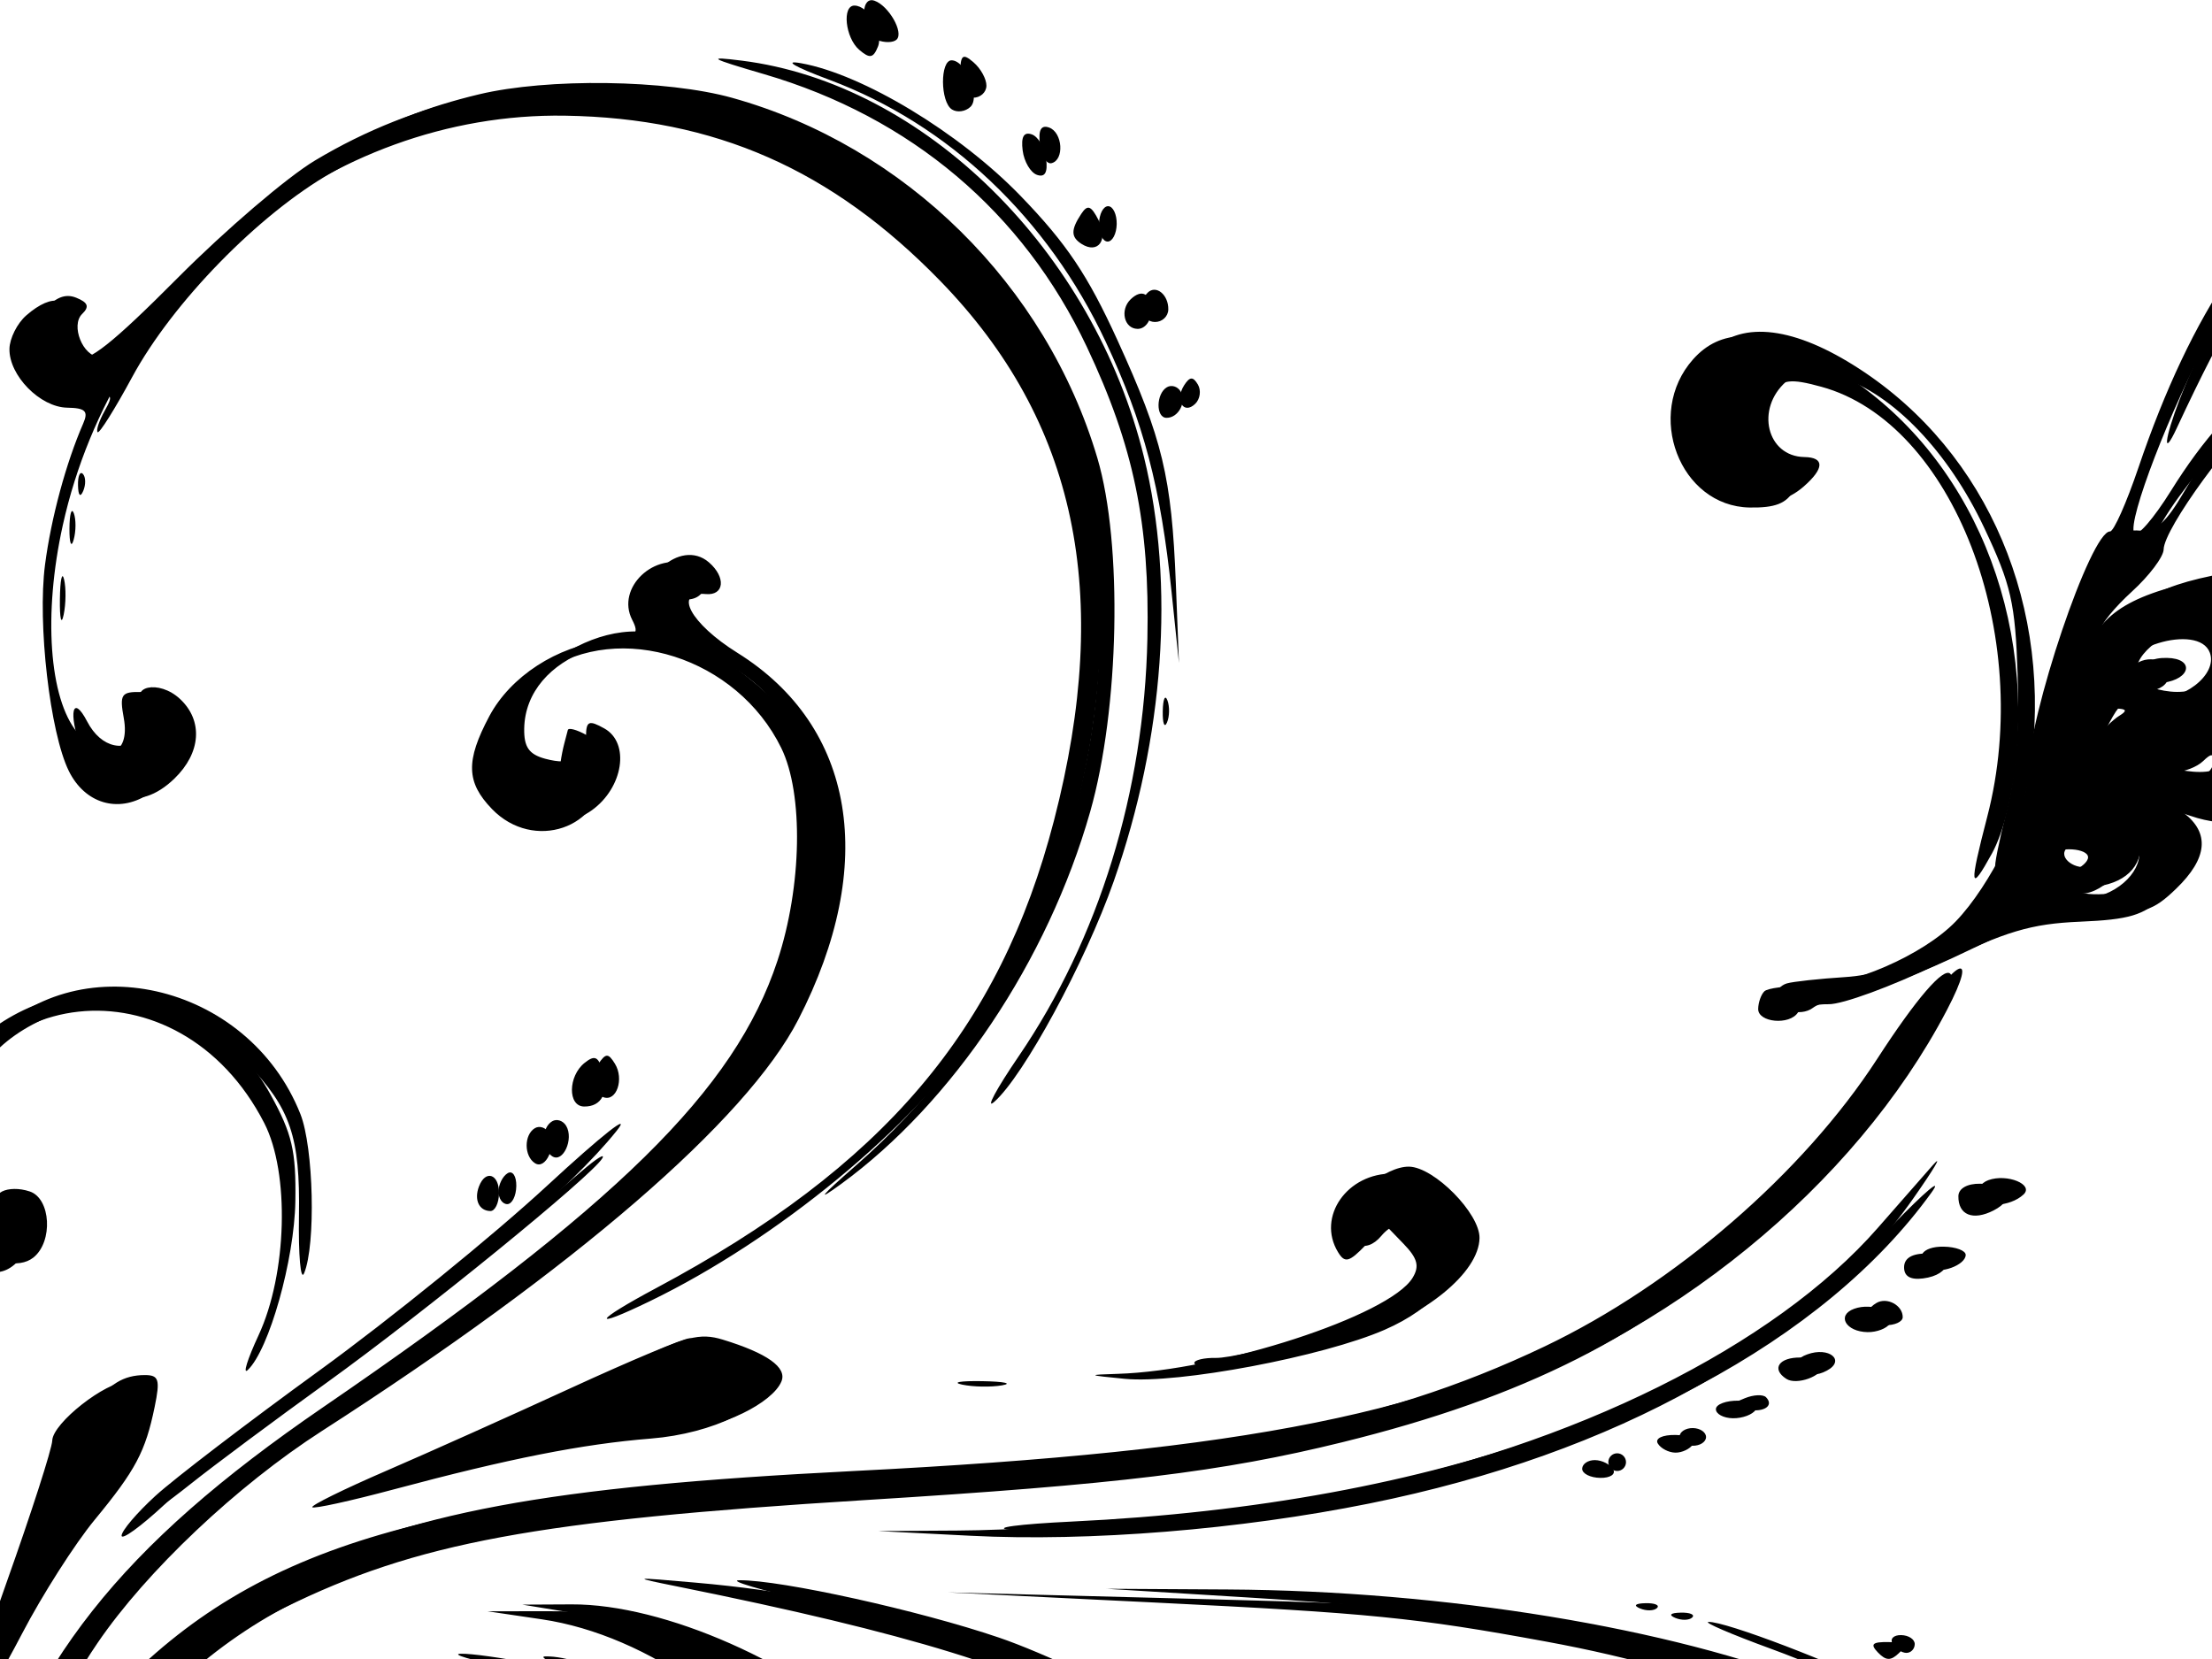 <?xml version="1.0"?><svg width="640" height="480" xmlns="http://www.w3.org/2000/svg">
 <title>gty</title>
 <g>
  <title>Layer 1</title>
  <path fill="none" fill-rule="evenodd" stroke="#000000" stroke-width="1px" d="m722.628,335.593l-20.715,0" id="path3629"/>
  <path fill="#000000" id="path3466" d="m-59.404,376.616c16.702,-6.08 36.516,3.427 45.923,22.035c7.895,15.618 7.163,32.066 -3.49,78.429c-6.749,29.369 -8.899,44.742 -9.437,67.455c-0.474,20.03 -1.22,26.142 -2.337,19.153c-3.224,-20.172 -1.215,-45.338 7.165,-89.733c5.308,-28.121 7.948,-48.546 7.024,-54.329c-3.66,-22.893 -20.017,-39.714 -38.938,-40.041c-10.968,-0.19 -12.051,-0.734 -5.91,-2.969zm32.26,-69.452c0.661,-1.748 2.797,-3.151 4.746,-3.117c2.099,0.036 2.917,1.615 2.005,3.873c-2.533,6.274 2.662,4.408 10.819,-3.886c26.678,-27.126 69.325,-20.979 87.853,12.662c6.259,11.365 7.408,16.307 7.177,30.865c-0.269,16.943 -7.595,42.935 -13.757,48.812c-1.534,1.463 -0.136,-3.052 3.107,-10.033c8.27,-17.802 9.058,-46.976 1.658,-61.39c-24.683,-48.085 -86.663,-41.367 -95.829,10.387l-2.392,13.506l0.97,-14.698c0.533,-8.084 0.052,-14.714 -1.069,-14.733c-3.003,-0.052 -6.68,-8.567 -5.288,-12.247zm13.251,50.496c2.412,1.916 6.139,2.846 8.281,2.066c4.402,-1.602 5.486,-9.229 1.322,-9.301c-1.49,-0.026 -1.978,-1.186 -1.084,-2.578c2.808,-4.373 11.259,-2.592 14.116,2.975c2.13,4.151 1.809,6.704 -1.447,11.491c-5.464,8.033 -11.962,7.676 -19.492,-1.071c-3.345,-3.886 -4.108,-5.498 -1.696,-3.582zm15.737,100.354c7.223,-20.284 13.196,-38.836 13.275,-41.226c0.167,-5.078 15.545,-17.136 21.717,-17.029c9.071,0.157 3.143,19.828 -11.562,38.363c-5.983,7.542 -16.788,24.942 -24.012,38.667c-7.224,13.726 -13.003,23.415 -12.842,21.531c0.161,-1.884 6.202,-20.022 13.424,-40.306zm-8.994,76.671c14.889,-53.109 41.825,-87.245 100.637,-127.535c85.058,-58.27 119.103,-91.723 131.453,-129.167c7.101,-21.528 7.584,-48.303 1.112,-61.55c-12.787,-26.172 -46.754,-37.035 -68.703,-21.97c-8.707,5.976 -12.793,16.349 -8.951,22.723c2.897,4.807 13.277,7.226 13.815,3.22c0.202,-1.502 0.675,-3.877 1.051,-5.278c0.376,-1.401 0.838,-3.161 1.027,-3.911c0.189,-0.75 2.625,-0.091 5.413,1.463c3.319,1.851 5.024,5.445 4.938,10.412c-0.287,16.577 -20.313,23.388 -32.295,10.984c-7.465,-7.728 -7.645,-13.942 -0.779,-26.845c6.129,-11.517 19.581,-20.257 33.715,-21.905c8.921,-1.04 9.811,-1.742 7.619,-6.013c-4.752,-9.261 6.525,-19.92 16.721,-15.804c6.236,2.518 5.449,9.982 -1.049,9.954c-2.088,-0.009 -4.179,1.785 -4.646,3.986c-0.546,2.571 3.636,6.546 11.683,11.108c6.893,3.908 15.975,11.165 20.183,16.128c8.349,9.847 15.178,30.424 14.926,44.976c-0.232,13.443 -7.455,37.32 -15.696,51.89c-13.764,24.334 -62.072,66.113 -118.772,102.718c-35.781,23.1 -52.511,36.496 -67.823,54.306c-26.567,30.901 -44.003,70.891 -47.102,108.03c-0.938,11.237 -1.087,16.988 -0.333,12.778c6.383,-35.588 21.922,-68.597 42.301,-89.86c41.005,-42.782 91.943,-57.656 215.885,-63.039c98.083,-4.26 149.305,-13.821 197.691,-36.9c37.539,-17.905 74.874,-50.189 96.286,-83.258c11.224,-17.334 19.191,-26.597 21.141,-24.579c4.512,4.67 -29.699,50.826 -55.203,74.477c-32.415,30.061 -68.079,48.098 -120.738,61.065c-34.832,8.577 -64.614,12.185 -138.142,16.737c-94.954,5.878 -129.751,12.331 -167.976,31.152c-50.669,24.948 -84.746,78.527 -86.523,136.04c-0.461,14.903 0.612,21.774 4.808,30.793c4.198,9.024 5.06,9.894 3.872,3.906c-0.841,-4.237 -1.356,-17.49 -1.145,-29.45c0.608,-34.426 11.678,-60.281 36.815,-85.981c12.53,-12.812 26.522,-22.194 29.107,-19.518c0.66,0.683 -3.899,4.623 -10.132,8.754c-23.115,15.322 -38.611,37.075 -47.987,67.363c-3.545,11.452 -4.479,21.445 -3.975,42.534c0.604,25.272 1.258,28.461 7.86,38.349c10.006,14.986 29.713,32.247 48.293,42.298c8.629,4.668 15.289,8.873 14.801,9.345c-1.291,1.248 -21.292,-9.651 -33.075,-18.023c-13.161,-9.35 -32.732,-30.306 -39.993,-42.821c-3.332,-5.742 -6.216,-8.485 -6.896,-6.557c-2.377,6.74 -11.538,-50.679 -11.055,-69.29c0.274,-10.552 2.901,-27.757 5.838,-38.233zm14.729,-443.41c7.845,-6.857 13.451,-5.273 11.588,3.274c-1.193,5.473 -0.478,7.729 2.88,9.085c3.395,1.37 10.463,-4.223 29.439,-23.298c13.734,-13.806 31.572,-29.058 39.639,-33.893c59.532,-35.681 132.065,-26.76 182.048,22.391c21.428,21.071 33.967,43.539 41.126,73.691c11.373,47.9 -1.316,111.547 -30.981,155.403c-19.156,28.319 -58.363,60.646 -95.23,78.518c-17.592,8.528 -16.338,5.903 1.811,-3.79c65.662,-35.073 99.376,-74.717 115.065,-135.306c16.999,-65.648 6.462,-115.577 -32.938,-156.087c-31.378,-32.262 -65.097,-47.108 -108.55,-47.794c-68.102,-1.074 -130.043,49.459 -145.321,118.558c-5.67,25.644 -3.947,50.084 4.225,59.923c7.682,9.249 15.438,6.834 13.432,-4.182c-1.251,-6.868 -0.733,-7.651 4.992,-7.552c13.138,0.227 14.518,21.756 1.905,29.713c-8.581,5.413 -18.137,2.547 -22.784,-6.833c-5.454,-11.009 -9.118,-42.722 -6.898,-59.71c1.77,-13.549 6.066,-29.432 11.054,-40.872c1.551,-3.559 0.628,-4.468 -4.632,-4.559c-7.84,-0.136 -16.847,-9.302 -16.714,-17.009c0.052,-3.034 2.234,-7.386 4.847,-9.67l-0,0zm6.237,494.209c1.044,-1.008 3.663,-1.803 5.821,-1.765c2.88,0.05 3.153,0.811 1.027,2.865c-1.592,1.539 -4.212,2.333 -5.821,1.766c-1.609,-0.568 -2.071,-1.857 -1.027,-2.865zm0.669,19.898c1.422,-0.845 2.566,-0.385 2.541,1.021c-0.024,1.407 -1.208,3.25 -2.63,4.095c-1.422,0.845 -2.566,0.385 -2.541,-1.022c0.024,-1.407 1.208,-3.25 2.63,-4.095zm8.361,-39.522c2.814,0.049 5.099,1.117 5.077,2.373c-0.05,2.876 -6.751,5.443 -8.765,3.358c-3.026,-3.133 -1.299,-5.817 3.688,-5.731zm7.94,-15.218c2.814,0.049 5.099,1.117 5.077,2.373c-0.05,2.876 -6.751,5.443 -8.765,3.358c-3.026,-3.133 -1.299,-5.817 3.688,-5.731zm14.193,-117.852c5.363,-4.908 26.65,-21.184 47.304,-36.169c20.654,-14.984 50.394,-39.114 66.088,-53.622c15.887,-14.686 24.728,-21.64 19.946,-15.69c-12.99,16.165 -41.884,40.846 -82.186,70.201c-19.957,14.536 -41.844,31.591 -48.639,37.899c-6.795,6.309 -12.334,10.309 -12.31,8.888c0.025,-1.42 4.433,-6.599 9.796,-11.508zm-9.737,104.323c2.596,-2.508 11.166,-1.946 11.12,0.729c-0.058,3.342 -8.267,5.783 -10.762,3.2c-1.175,-1.216 -1.335,-2.984 -0.357,-3.929zm16.286,-15.399c2.882,-1.713 10.448,1.107 10.4,3.876c-0.048,2.769 -7.707,5.326 -10.528,3.514c-1.266,-0.813 -2.285,-2.494 -2.264,-3.735c0.021,-1.241 1.098,-2.886 2.391,-3.655zm15.435,-12.445c3.636,-2.161 10.957,1.386 9.776,4.737c-1.328,3.765 -10.125,3.55 -11.328,-0.277c-0.515,-1.639 0.183,-3.646 1.552,-4.46zm44.875,-83.754c12.3,-5.317 36.398,-16.121 53.551,-24.009c17.153,-7.888 32.5,-14.318 34.104,-14.291c6.461,0.112 23.34,8.858 23.285,12.066c-0.13,7.492 -16.424,15.501 -34.467,16.942c-19.758,1.577 -41.078,5.792 -74.392,14.707c-12.478,3.339 -23.082,5.662 -23.565,5.161c-0.483,-0.5 9.185,-5.26 21.485,-10.577zm-16.691,167.325c6.515,-5.219 20.058,-1.887 24.271,5.972c3.434,6.404 3.368,7.427 -0.732,11.387c-4.271,4.126 -4.681,4.1 -7.914,-0.485c-4.438,-6.295 -11.848,-3.673 -11.985,4.241c-0.308,17.834 32.023,32.286 62.688,28.022c36.344,-5.053 61.09,-33.212 61.548,-70.037c0.553,-44.454 -30.029,-80.231 -76.566,-89.572c-10.153,-2.038 -16.079,-3.789 -13.169,-3.891c2.91,-0.102 12.101,1.184 20.424,2.857c68.078,13.687 98.936,98.32 52.859,144.973c-5.301,5.368 -16.892,12.952 -25.756,16.854c-14.948,6.58 -21.701,14.625 -12.411,14.785c2.111,0.036 3.809,1.725 3.774,3.753c-0.182,10.507 -17.478,7.121 -19.469,-3.811c-1.204,-6.611 -2.823,-7.67 -16.092,-10.519c-24.885,-5.344 -45.616,-25.261 -45.321,-43.544c0.071,-4.401 1.804,-9.344 3.852,-10.984zm27.482,-112.063c2.699,-0.065 4.199,0.566 3.335,1.402c-0.865,0.836 -3.073,0.888 -4.907,0.117c-2.027,-0.852 -1.41,-1.448 1.572,-1.519zm15.944,-137.48c1.898,-5.017 5.902,-3.624 5.804,2.02c-0.049,2.814 -1.172,5.098 -2.496,5.075c-3.275,-0.057 -4.764,-3.249 -3.308,-7.095zm20.915,122.885c14.622,-0.004 22.753,1.638 38.95,7.869c24.322,9.355 54.407,29.389 60.986,40.61c5.035,8.587 5.947,23.512 1.816,29.729c-4.178,6.289 -15.092,-2.05 -24.413,-18.654c-16.381,-29.181 -49.233,-52.659 -80.065,-57.219l-15.754,-2.33l18.48,-0.005zm81.813,45.874c4.151,4.117 7.558,6.91 7.57,6.207c0.012,-0.704 -3.374,-4.648 -7.526,-8.765c-4.151,-4.117 -7.558,-6.91 -7.57,-6.207c-0.012,0.704 3.375,4.648 7.526,8.765zm-86.537,-185.644c1.324,-0.787 3.143,-0.192 4.043,1.321c2.275,3.826 -0.913,10.814 -4.023,8.818c-3.201,-2.056 -3.213,-8.241 -0.02,-10.139zm14.363,-18.876c2.934,-2.351 3.991,-1.884 5.243,2.313c1.865,6.25 -0.303,10.389 -5.397,10.301c-4.74,-0.082 -4.634,-8.778 0.154,-12.614zm32.164,150.374c51.143,4.494 93.087,17.861 139.835,44.565c33.597,19.191 50.077,24.566 57.379,18.716c6.074,-4.866 5.13,-10.856 -1.404,-8.905c-6.392,1.908 -5.675,-3.369 1.009,-7.425c5.939,-3.604 12.629,2.847 11.516,11.106c-1.752,12.995 -24.389,16.019 -43.355,5.792c-6.841,-3.689 -6.026,-2.063 6.769,13.509c10.699,13.022 15.999,17.548 20.045,17.116c3.024,-0.323 6.839,1.086 8.477,3.13c2.392,2.986 1.961,4.021 -2.194,5.261c-4.909,1.465 -4.977,1.973 -1.334,9.965c2.558,5.611 5.589,8.393 9.086,8.336c2.886,-0.047 5.723,1.363 6.304,3.132c0.581,1.769 -0.89,3.184 -3.268,3.142c-3.115,-0.054 -3.831,1.186 -2.559,4.434c0.971,2.48 2.294,6.469 2.941,8.864c0.646,2.395 3.552,4.749 6.456,5.23c6.441,1.067 9.001,7.337 2.953,7.233c-2.892,-0.05 -3.833,1.275 -2.841,3.999c0.816,2.241 1.455,5.706 1.42,7.702c-0.034,1.996 0.803,3.507 1.861,3.359c4.703,-0.66 8.306,0.65 8.265,3.005c-0.024,1.407 -1.771,2.529 -3.882,2.492c-4.856,-0.084 -4.927,4.309 -0.221,13.724c4.734,9.473 4.596,17.061 -0.309,16.976c-2.111,-0.036 -3.904,-1.507 -3.986,-3.268c-1.577,-34.063 -2.035,-35.93 -8.253,-33.666c-4.461,1.624 -4.728,-0.26 -0.987,-6.968c3.506,-6.288 -0.806,-15.643 -6.291,-13.647c-4.27,1.554 -5.325,-5.555 -1.19,-8.013c1.505,-0.894 0.875,-5.044 -1.585,-10.441c-2.749,-6.03 -4.941,-8.126 -6.711,-6.417c-5.046,4.875 -7.278,2.394 -5.525,-6.137c1.573,-7.655 0.26,-10.592 -11.99,-26.818c-13.399,-17.749 -34.015,-35.896 -56.003,-49.297c-23.438,-14.286 -58.885,-25.194 -125.566,-38.642c-13.734,-2.77 -13.627,-2.793 5.138,-1.145zm13.247,-440.375c52.779,6.6 101.851,54.956 116.463,114.761c8.995,36.817 5.828,81.161 -8.762,122.687c-8.232,23.428 -26.112,56.421 -34.596,63.836c-2.608,2.279 0.604,-3.696 7.138,-13.279c23.17,-33.982 36.264,-76.496 37.196,-120.764c0.7,-33.262 -3.958,-55.704 -17.521,-84.412c-18.412,-38.973 -50.987,-66.505 -93.341,-78.894c-15.899,-4.651 -16.849,-5.219 -6.577,-3.934zm32.714,-15.923c4.112,0.071 8.452,7.701 6.762,11.888c-1.351,3.347 -2.38,3.519 -5.42,0.905c-4.045,-3.477 -5.028,-12.858 -1.342,-12.794zm29.809,441.225c30.782,-0.189 82.342,-5.469 113.14,-11.586c64.937,-12.898 123.19,-41.803 153.085,-75.96c5.708,-6.521 12.873,-14.693 15.923,-18.159c3.05,-3.466 0.468,0.925 -5.738,9.758c-29.698,42.274 -85.827,73.72 -157.292,88.123c-37.496,7.557 -80.987,11.075 -115.322,9.33l-26.847,-1.365l23.05,-0.141zm-1.709,-425.385c4.143,0.072 8.395,10.595 5.436,13.453c-1.439,1.391 -3.855,1.733 -5.368,0.761c-3.403,-2.185 -3.46,-14.273 -0.067,-14.214zm8.839,382.16c6.332,0.109 8.914,0.653 5.737,1.208c-3.176,0.555 -8.357,0.466 -11.513,-0.199c-3.155,-0.664 -0.556,-1.119 5.775,-1.009zm65.447,63.089c63.145,1.654 80.247,2.926 104.79,7.794c69.218,13.728 112.518,36.976 135.027,72.499c26.967,42.558 25.556,91.892 -3.31,115.749c-17.955,14.839 -32.501,13.435 -37.813,-3.649c-5.03,-16.175 12.557,-33.375 23.035,-22.528c3.754,3.886 3.708,4.473 -0.589,7.503c-6.298,4.44 -4.873,15.539 2.141,16.667c14.748,2.37 29.66,-22.011 30.132,-49.263c1.146,-66.31 -54.919,-114.007 -155.772,-132.524c-37.706,-6.923 -50.861,-8.236 -113.01,-11.28l-60.089,-2.943l75.46,1.977zm-51.109,-423.82c1.867,0.651 3.733,3.819 4.148,7.04c0.512,3.979 -0.334,5.476 -2.64,4.672c-1.867,-0.651 -3.733,-3.819 -4.148,-7.04c-0.512,-3.979 0.334,-5.476 2.64,-4.672zm14.297,23.018c1.849,-2.81 2.85,-2.443 5.054,1.851c2.897,5.645 -0.192,9.88 -4.968,6.813c-3.084,-1.981 -3.105,-4.074 -0.086,-8.664zm10.537,335.596c29.649,-0.896 78.585,-16.807 85.319,-27.741c2.085,-3.385 1.489,-5.658 -2.594,-9.885l-5.302,-5.488l-5.66,5.869c-4.792,4.969 -6.019,5.279 -7.999,2.024c-6.223,-10.23 2.701,-22.951 15.939,-22.722c9.137,0.158 20.18,10.225 20.041,18.271c-0.193,11.164 -8.099,20.635 -22.466,26.914c-17.79,7.776 -59.778,15.703 -75.21,14.199c-10.89,-1.061 -11.046,-1.169 -2.069,-1.441zm3.774,-310.904c3.3,-3.187 5.999,-1.582 5.91,3.514c-0.049,2.843 -1.794,5.087 -3.926,5.05c-3.895,-0.067 -5.154,-5.503 -1.984,-8.565zm10.473,25.455c1.324,-0.787 3.11,-0.248 3.969,1.197c1.834,3.086 -0.641,7.708 -4.096,7.648c-3.113,-0.054 -3.013,-6.979 0.127,-8.845zm123.896,310.407c2.028,0.035 4.378,1.227 5.224,2.649c0.845,1.422 -0.833,2.545 -3.731,2.495c-2.897,-0.05 -5.248,-1.242 -5.224,-2.649c0.024,-1.407 1.703,-2.53 3.731,-2.495zm14.577,41.4c2.699,-0.065 4.199,0.566 3.335,1.402c-0.865,0.836 -3.073,0.888 -4.907,0.117c-2.027,-0.852 -1.41,-1.448 1.572,-1.519zm13.78,-359.891c7.917,-8.889 19.052,-8.937 35.938,-0.156c39.314,20.446 62.077,65.919 57.601,115.072c-1.014,11.131 -3.757,22.03 -7.054,28.029c-6.42,11.679 -6.669,9.77 -1.379,-10.589c13.715,-52.784 -9.934,-114.048 -48.03,-124.422c-8.998,-2.45 -11.065,-2.183 -15.38,1.985c-2.742,2.648 -5.003,5.872 -5.025,7.164c-0.1,5.771 3.308,10.503 7.617,10.577c6.389,0.11 8.278,4.113 4.846,10.267c-2.112,3.787 -5.441,5.077 -12.772,4.951c-20.209,-0.349 -30.417,-27.098 -16.362,-42.877zm-5.048,311.216c3.814,0.066 5.998,1.206 5.073,2.647c-0.894,1.392 -3.216,2.504 -5.161,2.47c-1.945,-0.034 -4.227,-1.225 -5.073,-2.647c-0.875,-1.472 1.347,-2.536 5.161,-2.47zm1.457,51.41c2.699,-0.065 4.199,0.566 3.335,1.402c-0.865,0.836 -3.073,0.888 -4.907,0.117c-2.027,-0.852 -1.41,-1.448 1.572,-1.519zm8.036,2.689c4.764,-0.251 37.379,12.207 51.928,19.835c29.93,15.693 56.569,39.707 65.196,58.771c2.423,5.355 1.964,5.13 -2.712,-1.326c-22.62,-31.239 -54.433,-54.191 -96.377,-69.531c-11.434,-4.182 -19.55,-7.669 -18.035,-7.748zm8.744,-64.02c3.713,0.064 5.843,1.208 4.922,2.644c-0.894,1.392 -3.86,2.492 -6.591,2.445c-2.731,-0.047 -4.946,-1.237 -4.922,-2.644c0.024,-1.407 2.99,-2.507 6.591,-2.445zm7.441,-118.444c0.954,-0.922 6.436,-1.606 12.182,-1.52c12.732,0.189 33.764,-8.929 43.219,-18.738c9.989,-10.363 20.567,-31.857 20.745,-42.153c0.303,-17.517 18.286,-70.737 23.869,-70.641c1.064,0.018 4.75,-8.267 8.189,-18.412c15.359,-45.298 35.241,-74.592 61.467,-90.567c8.773,-5.344 17.361,-10.867 19.086,-12.273c4.689,-3.825 11.035,-2.958 10.958,1.497c-0.037,2.155 -2.093,4.477 -4.568,5.16c-25.678,7.086 -50.236,28.561 -66.128,57.825c-11.504,21.184 -24.06,53.8 -22.028,57.219c0.815,1.371 5.596,-4.112 10.624,-12.182c18.576,-29.815 38.778,-43.91 76.031,-53.046c10.601,-2.6 21.879,-5.437 25.06,-6.304c4.598,-1.253 5.768,-0.552 5.699,3.412c-0.072,4.155 -1.904,4.967 -10.96,4.856c-16.685,-0.204 -41.822,7.507 -58.699,18.006c-15.734,9.788 -39.894,37.71 -43.37,50.124c-0.981,3.502 -5.69,10.157 -10.466,14.79c-4.776,4.633 -8.704,9.614 -8.729,11.071c-0.025,1.456 2.32,-0.255 5.212,-3.803c7.227,-8.869 21.947,-13.407 56.575,-17.444c16.219,-1.891 32.092,-4.087 35.272,-4.881c5.044,-1.259 5.766,-0.475 5.652,6.134c-0.075,4.328 -2.359,9.525 -5.328,12.119c-2.858,2.498 -5.245,7.33 -5.304,10.738c-0.062,3.586 -3.629,9.556 -8.468,14.172c-4.598,4.387 -8.097,9.872 -7.774,12.189c0.7,5.026 -11.334,14.795 -18.082,14.678c-2.624,-0.045 -4.801,1.622 -4.837,3.706c-0.094,5.463 -11.153,7.234 -21.849,3.498c-5.065,-1.769 -9.911,-2.538 -10.769,-1.709c-0.858,0.83 0.235,1.539 2.43,1.577c8.971,0.155 9.115,15.096 0.227,23.682c-5.42,5.236 -9.588,6.476 -23.794,7.08c-14.247,0.605 -21.393,2.742 -41.356,12.366c-13.273,6.399 -27.402,11.578 -31.397,11.509c-3.995,-0.069 -7.996,1.013 -8.89,2.405c-2.405,3.745 -11.566,2.907 -11.498,-1.052c0.032,-1.876 0.84,-4.165 1.794,-5.087zm89.318,-34.9c2.362,-0.86 4.311,-2.591 4.333,-3.848c0.046,-2.675 -8.523,-3.237 -11.12,-0.729c-2.927,2.828 2.162,6.26 6.786,4.577zm9.1,6.814c8.563,-3.375 12.725,-11.56 8.227,-16.179c-2.201,-2.26 -2.533,-1.939 -1.359,1.316c1.829,5.066 -7.128,14.79 -13.522,14.679c-2.345,-0.041 -3.546,0.669 -2.668,1.578c0.878,0.908 5.073,0.281 9.322,-1.393zm-2.817,-44.752c2.113,-2.695 5.297,-5.789 7.075,-6.876c2.375,-1.451 2.149,-2.005 -0.852,-2.086c-2.247,-0.06 -5.38,2.459 -6.961,5.599c-4.013,7.967 -3.763,9.105 0.738,3.363zm15.989,-11.88c9.317,1.067 19.634,-6.822 17.301,-13.229c-3.219,-8.842 -27.759,-1.289 -26.158,8.051c0.458,2.673 3.741,4.592 8.857,5.179zm-2.453,-10.88c5.055,-1.84 9.82,2.158 7.282,6.111c-2.562,3.989 -11.709,3.216 -11.637,-0.984c0.034,-1.96 1.994,-4.267 4.355,-5.127zm17.053,33.67c2.042,-0.744 3.737,-2.769 3.767,-4.502c0.042,-2.451 -0.64,-2.48 -3.069,-0.134c-1.718,1.659 -5.485,3.11 -8.373,3.223c-4.529,0.178 -4.618,0.382 -0.644,1.485c2.533,0.703 6.277,0.67 8.318,-0.073zm16.654,-8.973c3.005,-1.542 5.051,-4.12 4.545,-5.729c-0.506,-1.609 2.082,-5.437 5.75,-8.506c5.173,-4.33 5.998,-6.287 3.678,-8.729c-2.323,-2.444 -1.19,-4.323 5.066,-8.408c11.408,-7.447 11.688,-10.785 0.815,-9.705c-7.552,0.749 -8.85,1.729 -7.644,5.769c0.928,3.109 0,5.396 -2.57,6.331c-2.719,0.99 -3.576,3.38 -2.646,7.378c1.049,4.508 0.076,6.301 -4.094,7.546c-4.036,1.205 -5.07,2.974 -3.943,6.75c1.163,3.897 0.109,5.463 -4.419,6.564c-3.271,0.795 -4.609,1.917 -2.974,2.494c1.635,0.576 5.432,-0.213 8.437,-1.755zm-132.307,176.859c3.518,0.061 6.378,1.139 6.356,2.395c-0.052,2.984 -7.573,5.689 -10.533,3.788c-4.461,-2.865 -2.146,-6.292 4.177,-6.183zm15.436,-14.1c5.288,-1.925 12.425,1.038 10.336,4.291c-0.9,1.402 -3.804,2.512 -6.452,2.466c-6.303,-0.109 -9.044,-4.878 -3.884,-6.757zm10.011,96.432c4.776,0.083 5.446,0.777 3.017,3.123c-2.429,2.347 -3.794,2.323 -6.14,-0.106c-2.346,-2.429 -1.653,-3.099 3.123,-3.017zm11.113,-112.41c8.015,0.138 7.034,6.132 -1.178,7.195c-3.699,0.479 -5.547,-0.627 -5.501,-3.294c0.045,-2.612 2.379,-3.976 6.679,-3.901zm3.703,119.322c1.236,-0.734 4.403,0.356 7.037,2.422c4.633,3.635 4.606,3.758 -0.816,3.743c-5.985,-0.017 -9.952,-3.948 -6.221,-6.165zm11.637,-139.53c8.332,0.144 10.445,4.363 3.875,7.734c-5.981,3.069 -10.278,1.315 -10.183,-4.156c0.038,-2.203 2.577,-3.643 6.309,-3.578zm10.671,151.604c2.616,0.551 4.448,2.132 4.073,3.514c-1.007,3.702 -6.48,2.958 -7.741,-1.053c-0.708,-2.254 0.571,-3.112 3.668,-2.46zm15.211,13.08c6.397,1.356 7.175,7.349 0.94,7.242c-3.143,-0.054 -5.301,-1.744 -5.26,-4.117c0.041,-2.383 1.804,-3.658 4.32,-3.124zm15.085,15.616c6.397,1.356 7.175,7.349 0.94,7.242c-3.143,-0.054 -5.301,-1.744 -5.26,-4.117c0.041,-2.383 1.804,-3.658 4.32,-3.124zm11.749,17.665c4.752,0.082 10.115,6.954 6.913,8.857c-3.713,2.207 -10.57,-1.289 -10.499,-5.354c0.034,-1.96 1.648,-3.536 3.586,-3.503z"/>
  <path fill="#000000" id="path3470" d="m-43.038,373.528c14.154,-0.178 25.73,7.878 33.466,23.288c8.805,17.539 8.539,28.089 -1.877,74.448c-4.545,20.229 -9.549,46.54 -11.121,58.469l-2.857,21.69l1.505,-24.286c0.828,-13.357 4.688,-40.353 8.577,-59.991c8.699,-43.918 8.78,-47.748 1.375,-64.399c-6.232,-14.014 -13.891,-20.889 -28.984,-26.02l-9.083,-3.088l8.999,-0.113zm24.228,-71.505c1.407,0.024 2.529,1.771 2.492,3.882c-0.106,6.153 4.847,4.544 12.284,-3.991c25.404,-29.153 75.759,-17.854 90.947,20.408c3.838,9.67 4.495,37.864 1.073,46.069c-0.998,2.393 -1.667,-5.103 -1.487,-16.66c0.356,-22.817 -2.407,-30.96 -14.959,-44.088c-15.123,-15.818 -37.534,-21.349 -56.287,-13.891c-16.185,6.437 -25.154,17.416 -29.812,36.495c-1.844,7.553 -1.969,7.061 -0.816,-3.213c1.07,-9.53 0.549,-12.146 -2.427,-12.198c-2.336,-0.04 -3.746,-2.519 -3.678,-6.461c0.061,-3.518 1.262,-6.376 2.669,-6.352zm14.214,55.759c6.053,1.695 10.661,-6.012 5.556,-9.291c-4.629,-2.972 1.326,-5.894 7.666,-3.761c6.097,2.052 6.782,14.51 1.049,19.103c-4.232,3.391 -12.266,1.493 -16.605,-3.921c-2.322,-2.898 -1.873,-3.308 2.334,-2.13zm0.801,181.22c8.268,-34.99 30.107,-72.349 57.739,-98.771c8.784,-8.399 31.321,-25.707 50.082,-38.461c68.695,-46.703 103.538,-78.742 119.233,-109.638c23.02,-45.316 16.517,-86.164 -16.193,-101.711c-25.08,-11.921 -55.028,-0.902 -55.396,20.382c-0.092,5.35 1.383,7.463 6.101,8.734c7.774,2.095 11.663,-0.094 11.776,-6.628c0.075,-4.311 0.856,-4.627 5.305,-2.146c7.489,4.176 5.501,17.136 -3.632,23.682c-9.229,6.615 -22.301,3.143 -27.047,-7.183c-8.087,-17.598 16.624,-44.973 40.228,-44.565c5.207,0.09 5.92,-0.686 4.051,-4.409c-5.125,-10.206 8.282,-22.784 16.634,-15.605c5.04,4.333 4.5,9.719 -0.922,9.195c-9.496,-0.919 -4.379,8.539 9.203,17.01c34.083,21.258 40.713,61.227 17.602,106.114c-14.986,29.107 -64.541,71.9 -137.834,119.029c-24.559,15.792 -50.787,40.578 -64.931,61.364c-20.137,29.591 -33.735,70.763 -33.54,101.552l0.084,13.212l2.487,-15.221c8.429,-51.596 40.015,-96.875 82.365,-118.073c38.62,-19.331 78.381,-26.753 167.451,-31.256c114.055,-5.766 169.082,-16.856 218.585,-44.053c32.641,-17.933 68.243,-52.076 87.768,-84.172c12.077,-19.852 19.641,-23.732 9.853,-5.055c-26.7,50.95 -80.609,94.877 -139.938,114.027c-44.019,14.208 -81.981,19.999 -161.573,24.648c-95.128,5.556 -133.921,12.496 -173.215,30.987c-48.871,22.998 -83.064,74.215 -88.593,132.7c-1.849,19.558 -1.669,20.485 7.721,39.805c5.288,10.879 15.773,26.853 23.3,35.496l13.686,15.716l-14.099,-14.005c-7.754,-7.703 -17.176,-19.957 -20.936,-27.233c-3.76,-7.275 -7.57,-13.816 -8.465,-14.536c-3.444,-2.766 -9.531,-42.064 -9.054,-58.449c0.275,-9.456 2.127,-24.074 4.114,-32.485zm0.774,-52.662c0.593,-0.576 6.729,-18.224 13.635,-39.217c12.94,-39.334 19.229,-49.246 31.264,-49.27c4.093,-0.008 4.498,1.284 2.873,9.188c-2.666,12.967 -5.515,18.331 -17.364,32.695c-5.724,6.939 -15.171,21.746 -20.994,32.906c-5.822,11.16 -10.565,19.043 -10.539,17.518c0.026,-1.524 0.532,-3.243 1.125,-3.819zm26.401,-55.844c2.636,-2.999 15.494,-26.108 13.647,-24.526c-3.27,2.8 -14.312,20.554 -14.449,23.233c-0.066,1.289 0.295,1.871 0.803,1.293zm-10.773,-340.48c3.329,-3.969 6.252,-5.167 9.452,-3.875c3.421,1.381 3.87,2.608 1.717,4.687c-3.404,3.288 0.195,12.323 4.941,12.405c1.63,0.028 15.332,-12.175 30.449,-27.119c29.978,-29.635 49.536,-41.658 79.411,-48.817c19.86,-4.759 54.301,-4.282 73.289,1.016c50.065,13.969 90.784,54.142 105.64,104.224c7.353,24.789 6.379,72.614 -2.084,102.329c-12.269,43.077 -39.767,84.164 -72.089,107.716c-7.374,5.373 -6.053,3.7 4.078,-5.167c20.896,-18.287 37.098,-39.442 48.947,-63.906c33.816,-69.822 27.753,-145.793 -15.34,-192.223c-49.445,-53.273 -124.371,-65.961 -185.077,-31.34c-21.086,12.025 -46.064,37.63 -57.693,59.14c-5.016,9.278 -9.518,16.456 -10.005,15.952c-0.487,-0.504 0.428,-3.272 2.034,-6.152c2.696,-4.835 2.355,-5.133 -4.466,-3.891c-5.958,1.085 -8.423,-0.023 -12.759,-5.736c-6.57,-8.656 -6.644,-11.852 -0.444,-19.244zm5.933,77.63c0.598,2.457 0.542,7.063 -0.125,10.234c-0.667,3.172 -1.156,1.161 -1.087,-4.467c0.069,-5.629 0.615,-8.224 1.213,-5.767zm-5.12,402.365c5.975,-17.744 17.571,-37.077 29.838,-49.745c11.984,-12.377 28.445,-23.851 30.767,-21.447c0.691,0.716 -2.71,3.659 -7.558,6.541c-10.562,6.278 -29.636,25.669 -37.7,38.326c-10.641,16.703 -14.595,30.922 -16.919,60.846l-2.283,29.391l0.214,-26.867c0.123,-15.378 1.68,-31.219 3.641,-37.044zm7.931,-421.528c0.671,1.744 0.654,5.199 -0.038,7.677c-0.692,2.478 -1.241,1.051 -1.22,-3.171c0.021,-4.222 0.587,-6.25 1.258,-4.505zm2.623,-11.369c0.835,0.865 0.888,3.073 0.117,4.907c-0.852,2.027 -1.448,1.41 -1.519,-1.573c-0.065,-2.699 0.566,-4.199 1.402,-3.335zm1.239,71.624c4.065,7.812 11.34,9.357 16.39,3.482c2.581,-3.003 2.614,-4.579 0.157,-7.645c-4.846,-6.048 4.203,-8.081 10.347,-2.324c6.715,6.291 6.046,15.593 -1.657,23.034c-10.451,10.096 -21.53,6.481 -27.049,-8.825c-3.7,-10.263 -2.398,-15.813 1.812,-7.722zm-5.726,394.647c1.422,-0.845 2.565,-0.318 2.539,1.172c-0.026,1.49 -1.198,2.69 -2.605,2.665c-1.407,-0.024 -2.55,-0.552 -2.539,-1.173c0.011,-0.62 1.183,-1.82 2.605,-2.665zm4.364,-21.677c2.194,0.038 3.257,1.208 2.363,2.6c-0.894,1.392 -2.709,2.512 -4.033,2.489c-1.324,-0.023 -2.387,-1.193 -2.363,-2.6c0.024,-1.407 1.839,-2.527 4.033,-2.489zm2.649,-16.923c5.665,-2.063 7.375,0.341 2.832,3.982c-2.558,2.049 -4.233,2.128 -5.347,0.254c-0.892,-1.501 0.239,-3.407 2.515,-4.236zm9.439,-16.137c2.897,0.05 4.536,1.23 3.642,2.622c-0.894,1.392 -3.284,2.502 -5.312,2.467c-2.028,-0.035 -3.667,-1.215 -3.642,-2.622c0.024,-1.407 2.415,-2.517 5.312,-2.467zm19.229,-121.825c6.779,-5.4 24.571,-18.697 39.537,-29.548c23.956,-17.369 49.442,-37.602 73.703,-58.51c4.15,-3.576 6.783,-5.209 5.852,-3.628c-2.982,5.061 -51.485,44.556 -79.601,64.817c-14.965,10.784 -32.756,24.026 -39.535,29.427c-6.779,5.4 -12.316,9.243 -12.303,8.539c0.012,-0.704 5.569,-5.697 12.348,-11.098zm-8.881,106.649c2.814,0.049 5.099,1.117 5.077,2.373c-0.05,2.876 -6.751,5.443 -8.765,3.358c-3.026,-3.133 -1.299,-5.817 3.688,-5.731zm14.93,-12.456c6.665,0.192 6.776,0.392 2.117,3.793c-4.953,3.616 -9.269,2.87 -9.192,-1.589c0.023,-1.324 3.207,-2.316 7.076,-2.204zm14.933,-12.619c3.518,0.061 6.378,1.139 6.356,2.395c-0.052,2.984 -7.573,5.689 -10.533,3.788c-4.461,-2.865 -2.146,-6.292 4.176,-6.183zm53.322,-89.905c18.111,-7.825 41.669,-18.52 52.352,-23.766c16.421,-8.063 20.637,-9.166 27.277,-7.137c12.842,3.925 18.635,8.034 17.008,12.064c-2.552,6.321 -17.917,13.778 -28.03,13.603c-10.682,-0.185 -60.853,9.666 -84.635,16.618c-8.427,2.463 -15.677,4.111 -16.112,3.662c-0.434,-0.45 14.029,-7.22 32.139,-15.046zm71.219,-16.848c5.151,-0.874 8.862,-2.11 8.248,-2.746c-0.615,-0.636 -5.332,-0.441 -10.483,0.433c-5.151,0.874 -8.862,2.11 -8.248,2.746c0.615,0.636 5.332,0.441 10.483,-0.433zm-100.215,190.528c9.248,-8.934 25.181,-1.899 23.529,10.389c-1.032,7.682 -7.47,12.304 -7.348,5.276c0.045,-2.615 -2.197,-4.09 -6.326,-4.161c-9.741,-0.168 -9.176,13.322 0.97,23.133c22.063,21.336 68.839,19.18 94.262,-4.344c23.465,-21.712 29.837,-56.421 16.147,-87.961c-9.766,-22.501 -30.958,-42.652 -52.448,-49.872c-8.709,-2.926 -13.862,-5.351 -11.451,-5.388c11.897,-0.185 34.261,12.023 47.724,26.049c21.194,22.081 26.111,34.738 25.608,65.924c-0.375,23.244 -1.066,26.653 -7.554,37.266c-9.14,14.949 -22.473,26.198 -39.628,33.433c-15.807,6.666 -19.804,11.034 -12.076,13.199c6.864,1.923 6.808,7.762 -0.096,9.823c-7.525,2.246 -15.815,-5.964 -13.753,-13.619c1.457,-5.406 0.758,-5.859 -9.347,-6.057c-31.477,-0.616 -64.681,-37.178 -48.211,-53.088zm46.411,-252.734c1.422,-0.845 2.545,0.833 2.495,3.731c-0.05,2.897 -1.242,5.248 -2.649,5.224c-1.407,-0.024 -2.53,-1.703 -2.495,-3.731c0.035,-2.027 1.227,-4.378 2.649,-5.223zm18.492,124.757c26.741,-0.137 65.9,17.173 89.343,39.493c10.667,10.156 12.582,13.499 13.394,23.383c0.521,6.343 -0.243,13.239 -1.699,15.325c-4.059,5.816 -15.449,-2.355 -22.485,-16.13c-14.138,-27.682 -50.422,-55.084 -79.14,-59.769l-13.665,-2.229l14.252,-0.073zm91.817,60.058c2.259,3.519 4.13,5.045 4.158,3.39c0.029,-1.654 -5.886,-9.275 -13.143,-16.933c-7.257,-7.659 -9.128,-9.185 -4.158,-3.39c4.97,5.794 10.884,13.414 13.143,16.934zm-97.43,-199.837c1.324,-0.787 3.143,-0.192 4.043,1.321c2.275,3.826 -0.913,10.814 -4.023,8.818c-3.201,-2.056 -3.213,-8.241 -0.02,-10.139zm13.3,-16.514c2.202,-3.234 2.917,-3.256 4.842,-0.148c2.732,4.408 0.487,11.051 -3.286,9.72c-3.906,-1.377 -4.529,-5.207 -1.557,-9.572zm40.883,149.312c12.043,-0.091 52.069,8.754 75.093,16.594c12.656,4.31 35.443,15.047 50.638,23.859c15.195,8.813 31.591,17.761 36.436,19.885c11.552,5.063 24.704,5.142 29.841,0.179c4.528,-4.374 3.349,-8.693 -2.399,-8.792c-2.028,-0.035 -3.665,-1.292 -3.639,-2.792c0.026,-1.501 3.207,-2.309 7.069,-1.797c5.531,0.733 7.169,2.44 7.714,8.038c0.595,6.107 -0.68,7.653 -9.063,10.986c-8.71,3.464 -11.128,3.453 -22.566,-0.099c-7.046,-2.188 -15.097,-4.961 -17.892,-6.161c-2.794,-1.201 2.206,5.927 11.113,15.838c10.727,11.938 18.176,18.096 22.068,18.242c3.231,0.121 7.237,1.63 8.901,3.353c2.359,2.442 1.485,3.106 -3.958,3.012l-6.984,-0.121l5.444,9.849c3.522,6.372 7.237,9.824 10.525,9.779c2.794,-0.039 5.556,1.378 6.137,3.147c0.581,1.769 -0.89,3.184 -3.268,3.142c-3.115,-0.054 -3.831,1.186 -2.559,4.434c3.938,10.055 3.855,12.857 -0.426,14.415c-6.178,2.249 -7.897,-0.426 -4.066,-6.33c2.62,-4.038 2.509,-6.448 -0.583,-12.69c-3.696,-7.459 -8.756,-10.453 -8.847,-5.232c-0.024,1.407 -1.195,2.538 -2.603,2.514c-3.606,-0.062 -3.034,-9.649 0.645,-10.805c3.792,-1.192 -7.988,-19.342 -25.231,-38.876c-6.906,-7.824 -11.709,-15.132 -10.672,-16.24c1.037,-1.108 0.484,-1.242 -1.228,-0.299c-1.721,0.948 -8.686,-2.437 -15.577,-7.57c-25.356,-18.889 -56.898,-31.42 -108.422,-43.072c-15.422,-3.488 -25.161,-6.364 -21.642,-6.39zm17.824,-438.921c17.889,3.204 45.876,20.131 63.57,38.448c13.259,13.726 19.371,22.836 27.982,41.707c13.038,28.575 15.675,39.56 16.88,70.311l0.903,23.048l-2.134,-20.51c-3.162,-30.392 -8.038,-48.909 -19.084,-72.471c-16.73,-35.687 -45.365,-62.817 -79.938,-75.739c-10.134,-3.788 -13.468,-5.742 -8.179,-4.794zm21.243,-18.085c4.136,1.459 8.538,9.182 6.406,11.241c-0.961,0.928 -3.512,0.976 -5.669,0.105c-4.537,-1.832 -5.258,-12.941 -0.737,-11.346zm28.665,17.831c2.08,1.788 3.755,4.837 3.722,6.775c-0.034,1.938 -1.788,3.494 -3.898,3.458c-2.436,-0.042 -3.795,-2.517 -3.722,-6.775c0.098,-5.674 0.7,-6.207 3.898,-3.458zm28.53,422.191c105.674,-5.067 187.966,-34.754 237.171,-85.559c9.716,-10.032 14.867,-14.36 11.447,-9.618c-30.957,42.918 -91.862,75.519 -166.622,89.189c-28.985,5.3 -84.541,9.96 -99.951,8.385c-5.62,-0.575 2.46,-1.653 17.955,-2.396zm-6.679,-403.331c3.942,1.39 4.47,9.441 0.677,10.32c-1.413,0.327 -2.907,-2.13 -3.32,-5.461c-0.514,-4.152 0.317,-5.679 2.643,-4.859zm17.096,22.76c1.407,0.024 2.519,2.347 2.47,5.161c-0.049,2.814 -1.24,5.097 -2.647,5.073c-1.407,-0.024 -2.519,-2.347 -2.47,-5.161c0.049,-2.814 1.24,-5.097 2.647,-5.073zm34.74,400.228c62.644,0.367 128.328,11.131 170.639,27.964c34.15,13.586 62.601,39.441 77.073,70.041c14.789,31.271 13.576,67.019 -3.024,89.121c-4.105,5.466 -12.823,12.663 -19.371,15.993l-11.907,6.055l-7.05,-5.435c-10.328,-7.962 -10.978,-24.036 -1.271,-31.404c8.244,-6.257 8.963,-6.33 15.267,-1.551c4.729,3.585 4.696,3.797 -1.278,8.467c-5.247,4.101 -5.712,5.6 -3.236,10.426c6.34,12.355 23.304,2.981 32.859,-18.157c6.441,-14.249 6.281,-41.91 -0.351,-60.451c-15.673,-43.821 -55.044,-73.776 -120.168,-91.429c-34.443,-9.336 -66.357,-13.877 -121.26,-17.253l-42.181,-2.593l35.257,0.206zm-23.299,-375.222c2.429,-2.346 6.03,0.602 5.957,4.876c-0.035,2.028 -1.791,3.657 -3.901,3.62c-3.853,-0.067 -5.166,-5.492 -2.055,-8.496zm5.697,117.962c0.679,1.771 0.63,4.649 -0.111,6.396c-0.74,1.747 -1.296,0.298 -1.235,-3.22c0.061,-3.518 0.666,-4.947 1.346,-3.176zm4.848,-91.161c1.617,-2.517 2.569,-2.572 3.963,-0.226c1.009,1.698 0.664,4.218 -0.768,5.601c-3.392,3.276 -5.968,-1.058 -3.195,-5.375zm9.23,281.419c3.445,0.06 15.643,-2.677 27.106,-6.082c24.144,-7.171 37.732,-16.964 35.219,-25.385c-2.375,-7.958 -9.473,-9.841 -14.5,-3.847c-4.635,5.526 -10.023,2.778 -9.888,-5.043c0.102,-5.927 11.058,-15.098 17.895,-14.979c7.273,0.126 20.517,13.547 20.394,20.666c-0.172,9.955 -15.636,22.61 -35.212,28.815c-18.199,5.769 -47.356,10.281 -47.305,7.32c0.015,-0.866 2.846,-1.525 6.291,-1.466zm64.211,224.941c1.57,-0.933 2.096,-4.807 1.233,-9.086c-1.572,-7.798 1.677,-9.646 8.764,-4.983c2.839,1.868 2.679,2.704 -0.881,4.616c-3.18,1.708 -3.919,4.176 -2.752,9.191c0.877,3.77 2.503,6.316 3.612,5.656c1.109,-0.659 3.296,0.398 4.859,2.349c2.216,2.765 1.746,3.813 -2.131,4.756c-3.393,0.825 -5.347,-0.332 -6.152,-3.643c-0.773,-3.181 -2.592,-4.338 -5.281,-3.359c-4.544,1.654 -5.602,-2.922 -1.272,-5.496zm9.596,28.409c3.824,-2.273 7.659,1.037 7.565,6.529c-0.121,6.992 -4.573,8.556 -7.595,2.668c-3.217,-6.27 -3.214,-7.268 0.031,-9.196zm42.289,-225.752c1.407,0.024 2.538,1.195 2.514,2.603c-0.024,1.407 -1.195,2.538 -2.603,2.514c-1.407,-0.024 -2.538,-1.196 -2.514,-2.603c0.024,-1.407 1.195,-2.538 2.603,-2.514zm25.898,-317.524c8.018,-9.807 22.482,-9.246 40.621,1.576c38.298,22.85 58.903,66.979 53.446,114.458c-1.718,14.947 -7.347,31.975 -10.553,31.919c-0.479,-0.008 0.942,-7.181 3.159,-15.94c2.683,-10.601 3.771,-23.868 3.255,-39.684c-0.679,-20.831 -1.877,-26.089 -9.718,-42.672c-10.376,-21.941 -26.312,-38.586 -41.609,-43.458c-9.195,-2.929 -11.034,-2.784 -15.626,1.228c-8.968,7.838 -5.649,21.661 5.245,21.85c5.89,0.102 5.807,3.287 -0.221,8.556c-18.778,16.413 -44.23,-17.981 -27.999,-37.834zm-4.019,310.225c2.111,0.036 3.818,1.217 3.793,2.625c-0.024,1.407 -1.771,2.529 -3.882,2.492c-2.111,-0.036 -3.818,-1.218 -3.793,-2.625c0.024,-1.407 1.771,-2.529 3.882,-2.492zm14.974,-8.618c2.542,-1.051 5.327,-1.182 6.19,-0.289c2.553,2.643 -1.133,4.674 -6.153,3.391c-4.451,-1.138 -4.453,-1.275 -0.036,-3.102zm12.201,-120.036c1.768,-0.523 9.349,-1.346 16.846,-1.829c16.086,-1.036 30.651,-9.783 43.627,-26.199c9.101,-11.514 10.988,-16.942 18.231,-52.433c2.555,-12.523 7.492,-29.136 10.969,-36.918c5.271,-11.794 7.327,-14.063 12.356,-13.634c4.713,0.402 7.558,-2.091 13.004,-11.398c17.219,-29.429 45.75,-49.341 79.005,-55.138c8.136,-1.418 16.963,-3.748 19.617,-5.177c3.2,-1.724 5.667,-1.727 7.327,-0.009c3.737,3.868 -0.458,8.536 -5.997,6.672c-6.107,-2.056 -32.972,4.252 -50.241,11.796c-7.261,3.172 -18.017,9.968 -23.901,15.102c-11.867,10.354 -31.724,37.561 -31.829,43.609c-0.037,2.136 -4.162,7.614 -9.167,12.174c-5.005,4.559 -9.123,9.607 -9.151,11.217c-0.028,1.61 3.327,-0.336 7.455,-4.323c9.248,-8.933 19.037,-11.699 57.553,-16.261c16.591,-1.965 31.888,-4.2 33.994,-4.967c6.419,-2.337 4.39,11.41 -2.694,18.253c-4.057,3.919 -5.844,7.905 -5.035,11.232c0.864,3.555 -1.417,7.721 -7.339,13.406c-4.726,4.537 -8.805,10.451 -9.065,13.143c-0.586,6.073 -11.093,14.594 -16.544,13.416c-2.226,-0.481 -5.292,1.433 -6.813,4.253c-2.945,5.462 -9.003,6.073 -24.236,2.444c-8.752,-2.085 -8.813,-2.044 -3.237,2.18c7.711,5.839 7.008,13.19 -2.103,21.99c-6.662,6.435 -9.461,7.319 -22.515,7.107c-12.558,-0.203 -18.481,1.494 -37.586,10.769c-12.473,6.055 -26.966,11.706 -32.206,12.556c-5.241,0.851 -10.972,2.652 -12.737,4.003c-3.723,2.85 -10.92,0.617 -10.851,-3.367c0.026,-1.495 1.494,-3.147 3.262,-3.67zm88.066,-33.997c2.22,-0.808 4.057,-2.657 4.082,-4.108c0.051,-2.943 -8.341,-3.761 -11.113,-1.083c-2.857,2.76 2.614,6.799 7.032,5.191zm8.008,7.552c7.813,-1.818 13.762,-12.701 9.407,-17.209c-2.256,-2.335 -2.977,-1.45 -3.067,3.765c-0.127,7.331 -6.045,11.81 -16.036,12.138c-4.653,0.153 -4.927,0.472 -1.271,1.484c2.562,0.709 7.497,0.629 10.966,-0.178zm-5.12,-42.47c0.458,0.008 3.471,-2.698 6.694,-6.012c3.544,-3.644 4.833,-6.687 3.26,-7.697c-1.431,-0.919 -4.392,1.5 -6.581,5.374c-4.359,7.716 -4.601,8.314 -3.373,8.335zm20.06,-15.524c10.139,1.031 19.614,-6.265 17.101,-13.169c-1.956,-5.373 -16.531,-5.376 -22.676,-0.005c-7.34,6.415 -4.931,12.105 5.576,13.174zm-1.05,-9.739c8.015,0.139 7.034,6.132 -1.178,7.195c-3.699,0.479 -5.547,-0.627 -5.501,-3.294c0.045,-2.612 2.379,-3.976 6.679,-3.901zm17.352,29.931c1.663,-2.194 5.346,-3.948 8.184,-3.899c5.778,0.1 12.215,-6.007 10.094,-9.576c-0.759,-1.276 1.564,-3.601 5.162,-5.166c4.669,-2.031 6.337,-4.485 5.826,-8.574c-0.475,-3.8 1.908,-7.987 7.076,-12.437c9.259,-7.972 8.494,-9.352 -4.413,-7.97c-7.579,0.812 -9.101,1.77 -6.992,4.404c2.014,2.514 1.306,4.305 -2.795,7.073c-3.424,2.311 -4.469,4.364 -2.775,5.452c4.407,2.83 2.997,8.653 -2.492,10.292c-3.32,0.991 -4.918,3.468 -4.602,7.13c0.389,4.5 -1.039,5.757 -7.205,6.341c-4.229,0.401 -8.639,2.34 -9.798,4.309c-1.16,1.969 -5.22,3.711 -9.024,3.87c-5.567,0.233 -5.195,0.529 1.907,1.514c6.049,0.839 9.773,-0.03 11.846,-2.764zm-121.405,171.578c6.31,-2.297 11.18,1.739 5.669,4.699c-2.949,1.584 -5.366,1.451 -7.148,-0.394c-1.914,-1.981 -1.486,-3.226 1.478,-4.305zm20.001,-14.866c3.051,-1.814 7.666,0.687 7.606,4.121c-0.023,1.324 -2.344,2.368 -5.158,2.319c-5.396,-0.093 -6.82,-3.841 -2.448,-6.44zm7.145,96.091c2.194,0.038 3.969,1.22 3.944,2.627c-0.024,1.407 -1.128,2.54 -2.452,2.517c-1.324,-0.023 -3.099,-1.205 -3.944,-2.627c-0.845,-1.422 0.258,-2.555 2.452,-2.517zm12.33,-112.389c3.518,0.061 6.378,1.139 6.356,2.395c-0.052,2.984 -7.573,5.689 -10.533,3.788c-4.461,-2.865 -2.146,-6.292 4.176,-6.183zm8.155,120.42c2.111,0.036 3.818,1.217 3.793,2.625c-0.024,1.407 -1.771,2.529 -3.882,2.492c-2.111,-0.036 -3.818,-1.218 -3.793,-2.625c0.024,-1.407 1.771,-2.529 3.882,-2.492zm4.76,-139.663c5.398,-1.965 13.28,1.259 10.166,4.157c-3.928,3.655 -12.042,3.99 -13.18,0.543c-0.584,-1.769 0.772,-3.884 3.015,-4.7zm2.974,162.249c11.875,8.75 31.646,30.338 36.719,40.094c3.716,7.147 3.743,7.485 0.164,2.069c-2.352,-3.559 -13.418,-15.833 -24.592,-27.273c-11.173,-11.441 -16.705,-18.141 -12.292,-14.89zm9.846,-12.046c2.028,0.035 4.378,1.227 5.224,2.649c0.845,1.422 -0.833,2.545 -3.731,2.495c-2.897,-0.05 -5.248,-1.243 -5.224,-2.649c0.024,-1.407 1.703,-2.53 3.731,-2.495zm13.361,13.066c1.055,0.04 3.593,1.173 5.64,2.518c4.61,3.028 1.635,6.436 -3.728,4.271c-3.961,-1.599 -5.461,-6.922 -1.912,-6.788zm17.196,16.619c2.211,0.893 4.501,1.631 5.09,1.641c0.588,0.01 1.05,1.17 1.026,2.577c-0.024,1.407 -2.347,2.519 -5.161,2.47c-2.994,-0.052 -5.087,-1.794 -5.046,-4.2c0.047,-2.698 1.453,-3.553 4.091,-2.488zm11.981,-405.812c13.341,-34.481 37.79,-64.864 61.419,-76.329c6.887,-3.341 13.267,-7.236 14.178,-8.655c0.911,-1.418 3.4,-2.549 5.53,-2.512c6.152,0.106 2.741,8.967 -3.533,9.177c-9.335,0.313 -27.701,12.328 -42.589,27.862c-12.298,12.831 -21.416,27.784 -35.853,58.792c-4.176,8.97 -3.58,3.11 0.848,-8.334zm0.501,423.942c2.211,0.893 4.501,1.631 5.09,1.642c0.588,0.01 1.05,1.17 1.026,2.577c-0.024,1.407 -2.347,2.519 -5.161,2.47c-2.994,-0.052 -5.087,-1.794 -5.046,-4.2c0.047,-2.698 1.453,-3.553 4.091,-2.488z"/>
  <path fill="none" fill-rule="evenodd" stroke="#000000" stroke-width="1px" id="path3631" d="m722.628,689.923l-20.715,0"/>
 </g>
</svg>
